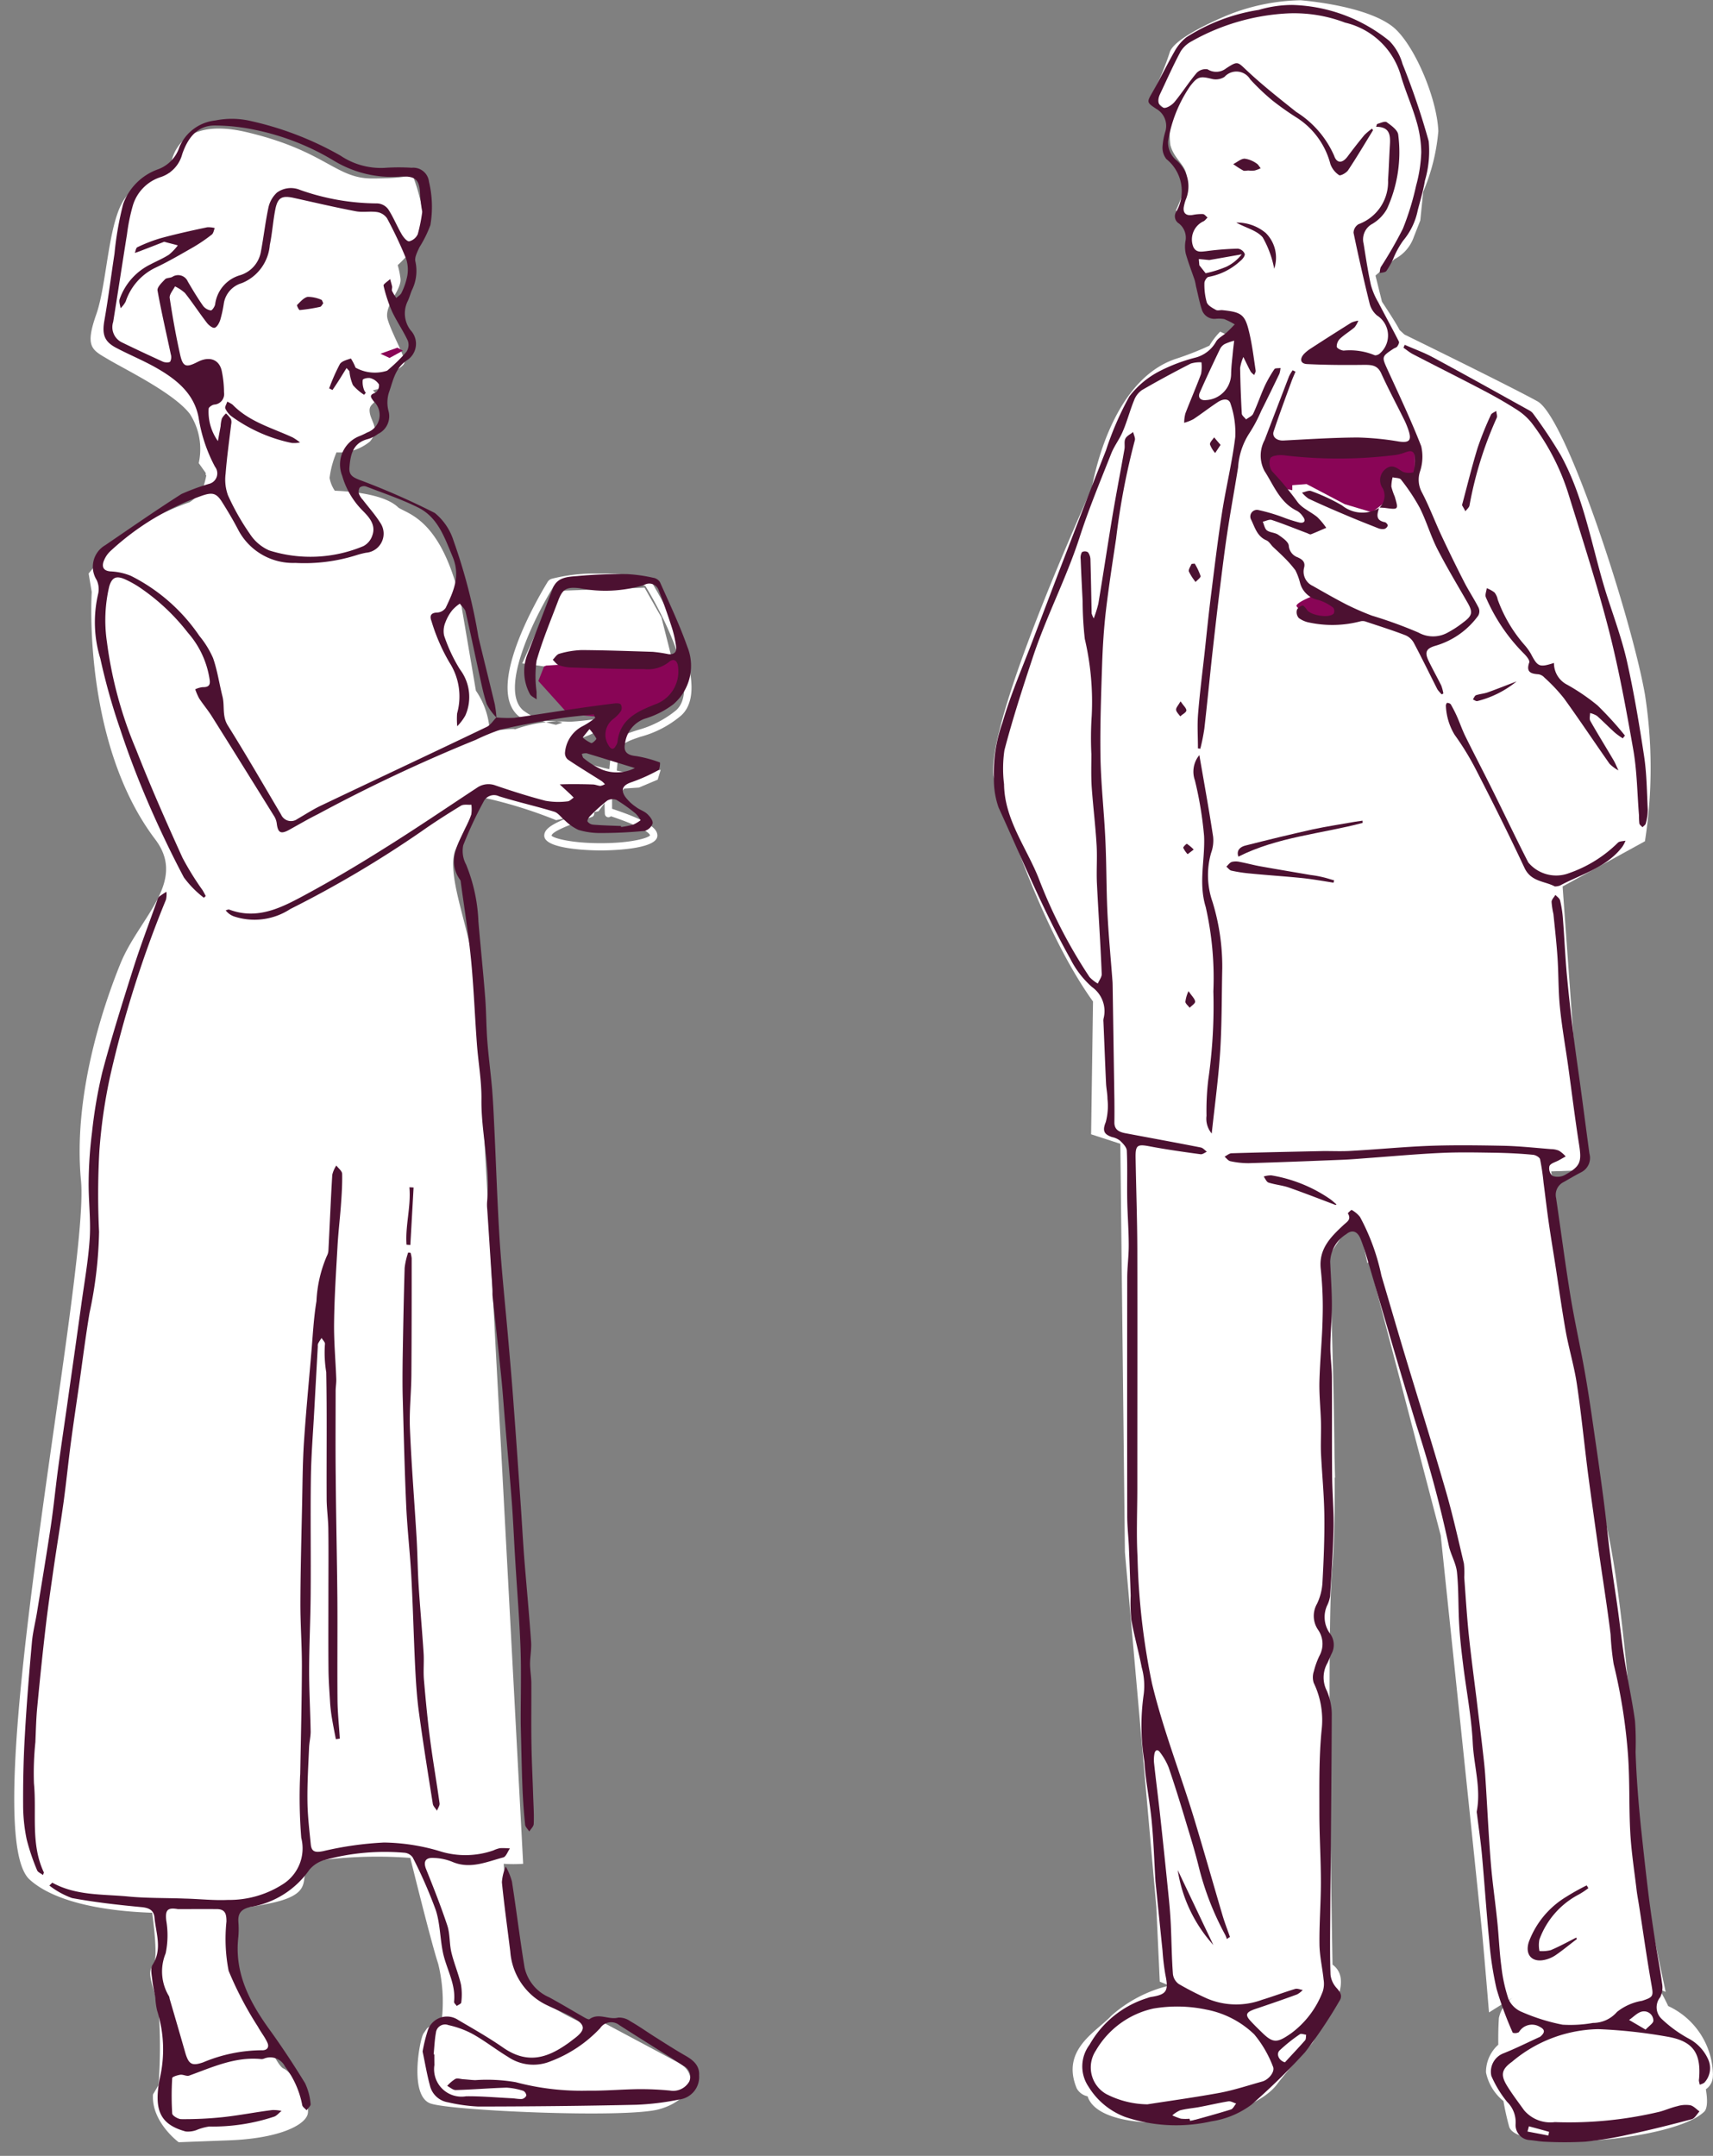 <svg xmlns="http://www.w3.org/2000/svg" xmlns:xlink="http://www.w3.org/1999/xlink" width="120" height="151" viewBox="0 0 120 151"><rect x="0" y="0" width="120" height="151" fill="#808080" stroke="none"/><defs><style>.a{fill:none;}.b{clip-path:url(#a);}.c{fill:#fff;}.d{fill:#890556;}.e{fill:#4c1131;}</style><clipPath id="a"><rect class="a" width="120" height="151" transform="translate(-1)"/></clipPath></defs><g transform="translate(1)"><g class="b" transform="translate(0 0)"><path class="c" d="M100.011,145.355a5.4,5.4,0,0,0-3.136-4.851c-.167-.365-.378-.761-.608-1.178l.431.188-1.665-7.844s-.82-17.289-2.406-24.474c-1.359-6.154-3.387-21.015-3.945-25.15l2.229-.082L89.479,62.09l5.768-3.168a33.355,33.355,0,0,0,0-10.282c-.913-5.241-5.478-19.4-7.535-20.534S78.4,23.431,78.4,23.431l-.351-.324a.249.249,0,0,0-.035-.076c-.227-.431-.784-1.285-1.189-1.9L76.371,19.3l1.339-1.153a2.751,2.751,0,0,0,1.35-1.561l.451-1.149.2-2a13.757,13.757,0,0,0,1.062-4.247c-.093-2.379-1.758-6.223-3.232-7.349S73.122.2,71.132.018a14.357,14.357,0,0,0-5.025,1.007S62.232,2.568,61.946,3.7a18.942,18.942,0,0,1-1.316,3.08L62.152,8.1A5.177,5.177,0,0,0,62,10.147c.259,1.041,1.21,1.477,1.128,2.337a9.368,9.368,0,0,1-.737,2.255l.91.694,0,2.226,1.279,4.2,1.737.141c.17.26,1.027.56-.277,1.48l-.55-.249a4.994,4.994,0,0,0-.75.978,20.749,20.749,0,0,1-2.355.925c-4.28,1.426-5.63,7.632-5.888,9.056-2.409,5.389-7.241,16.717-6.892,20.157,0,0,2.849,10.052,6.978,15.8l-.133,9.3,2.047.665.321,28.6,2.2,24.85.242,5.234.647.266a.031.031,0,0,1-.008.018,9.361,9.361,0,0,0-4.028,2.1c-1.022,1.112-3.572,2.361-2.424,5.1a1.132,1.132,0,0,0,.758.548c.92,2.939,10.976,2.156,13.264-.835.425-.566,1.122-1.373,1.841-2.273.141-.124.288-.259.431-.4a1.492,1.492,0,0,0,.454-.759c1.4-1.932,2.471-4,1.167-4.959-.1-5.306-.409-23.807-.01-27.948.124-1.341.171-3.62.159-6.194a.559.559,0,0,1,.029.071L73.5,102.04c-.057-6.49-.353-14.14-.353-14.14l1.9-2.861.759,3.427.118-.089,5.018,19.168s2.738,26.11,2.908,27.924.474,5.483.474,5.483l1.666-1.043a2.284,2.284,0,0,0-.972,1.426s-.061.747-.043,1.877a2.584,2.584,0,0,0-.863,1.939,3.485,3.485,0,0,0,1.224,2.008,17.8,17.8,0,0,0,.4,1.795c.545,1.874,11.559.99,13.661-1.048.224-.217.25-.794.118-1.571a1.129,1.129,0,0,0,.49-.979" transform="translate(18.985 0)"/><path class="d" d="M66.661,26.005l-2.511-.553-.82-2.178,1.639-.714h8.9v2.4l-1.525-.488-.436,1.966-1.257.978Z" transform="translate(24.246 8.637)"/><path class="c" d="M76.648,21.471a55.425,55.425,0,0,0-2.078,6.983,18.857,18.857,0,0,0,0,6.855Z" transform="translate(28.427 8.22)"/><path class="c" d="M78.694,26.788s.933-2.633,0-2.763-3.9,9.446-3.9,9.446" transform="translate(28.635 9.198)"/><path class="c" d="M78.694,26.849a9.642,9.642,0,0,0,.245-1.637,1.866,1.866,0,0,0-.08-.736c-.055-.083-.091-.148-.158-.148-.007,0-.046-.024-.03-.006s.035-.018.012.006c-.007.011-.022.018-.036.03l-.053.058a7.41,7.41,0,0,0-.725,1.4c-.216.5-.425,1.012-.615,1.531-.806,2.049-1.557,4.139-2.461,6.183a39.844,39.844,0,0,1,1.881-6.407c.213-.524.425-1.043.667-1.549a6.636,6.636,0,0,1,.907-1.491L78.335,24a1.336,1.336,0,0,0,.137-.089.464.464,0,0,1,.212-.041c.082-.011.108.024.17.035a.665.665,0,0,1,.253.183.938.938,0,0,1,.13.253,2,2,0,0,1,0,.907,7.294,7.294,0,0,1-.542,1.6" transform="translate(28.635 9.138)"/><path class="c" d="M74.417,33.642l-8.754-3.51-.741-1.379-.8-1.023" transform="translate(24.548 10.617)"/><path class="c" d="M56.415,38.783l-2.735-3.452-2.3.283Z" transform="translate(19.67 13.527)"/><path class="c" d="M55.807,38.293l-3.312-1.3-2.161.718Z" transform="translate(19.271 14.163)"/><path class="c" d="M70.063,20.653a3.947,3.947,0,0,1-2.733,1.008,4.155,4.155,0,0,1-2.735-.437" transform="translate(24.731 7.907)"/><path class="c" d="M66.718,21.832A3.7,3.7,0,0,1,64.5,21.34a.149.149,0,1,1,.187-.232,4.14,4.14,0,0,0,2.632.4,3.882,3.882,0,0,0,2.629-.955.149.149,0,0,1,.229.191,4.064,4.064,0,0,1-2.837,1.061C67.118,21.825,66.911,21.832,66.718,21.832Z" transform="translate(24.731 7.907)"/><path class="c" d="M78.619,33.026l-4.078-7.756L72.6,23.791l-.206.943.339,1.8-.534.548-2.95-.878-2.673-1.408-1,.077v.53l2.543,2.08-2.409-.072-2.143-.935-.932.058-.069.676,1.6,1.2.274,1.072,1.2.537.617,1.625s4.935,2.655,7.812,3.127l1.073.73,2.207-.936Z" transform="translate(23.953 9.109)"/><path class="d" d="M66.685,30.021c-1.152.43-1.734.743-1.734.931.109.148.595.907,2.767.907a9.135,9.135,0,0,0,1.693-.277" transform="translate(24.867 11.494)"/><path class="c" d="M62.613,16.982l4.251-1.261s2.9-3.745,2.9-3.627c0,.137.506,5.106.506,5.106l-1.9,1.3Z" transform="translate(23.972 4.629)"/><path class="e" d="M58.938,94.718q1.249,2.63,2.495,5.247a10.1,10.1,0,0,1-2.495-5.247" transform="translate(22.565 36.264)"/><path class="e" d="M76.2,9.027c-.574.931-1.135,1.885-1.745,2.8-.123.189-.532.412-.633.347a1.577,1.577,0,0,1-.61-.777,5.491,5.491,0,0,0-2.358-3.25,20,20,0,0,1-1.708-1.207,15.672,15.672,0,0,1-1.552-1.478,1.123,1.123,0,0,0-1.8-.171,1.142,1.142,0,0,1-.886.142c-.816-.207-1-.171-1.52.506a9.49,9.49,0,0,0-1.547,3.873,1.644,1.644,0,0,0,.535,1.279,2.4,2.4,0,0,1,.7,2.809,3.4,3.4,0,0,0-.13.477c-.083.454.159.665.628.582a3.01,3.01,0,0,1,.712-.058c.112.006.214.159.321.242-.1.093-.189.23-.3.27A1.407,1.407,0,0,0,63.61,17.2c.2.408.525.337.891.3a19.86,19.86,0,0,1,2.222-.177.6.6,0,0,1,.488.365c.033.141-.159.383-.321.506A4.429,4.429,0,0,1,64.673,19.3c-.115.018-.289.282-.286.436a4.519,4.519,0,0,0,.162,1.337c.075.23.393.4.637.535.123.077.324,0,.487.024,1.347.141,1.571.313,1.874,1.648.195.849.3,1.72.43,2.58.017.1-.065.2-.1.311a1.26,1.26,0,0,1-.245-.23c-.156-.282-.289-.577-.516-1.03a3.038,3.038,0,0,0-.227.772c.017,1.072.057,2.131.118,3.2.015.141.2.266.3.4.171-.136.422-.23.5-.407.292-.625.513-1.283.8-1.919a8.978,8.978,0,0,1,.686-1.2c.054-.076.278-.053.425-.076a1.683,1.683,0,0,1-.079.407c-.416.864-.834,1.73-1.267,2.585a10.354,10.354,0,0,1-.86,1.614,4.93,4.93,0,0,0-.765,2.349c-.253,1.583-.548,3.163-.783,4.752-.218,1.473-.393,2.951-.575,4.422-.165,1.361-.315,2.715-.469,4.075-.181,1.684-.346,3.373-.538,5.057A14.3,14.3,0,0,1,64.1,52.35a.994.994,0,0,0-.167-.024c0-.806-.054-1.607.008-2.39.115-1.426.295-2.85.454-4.265.156-1.442.3-2.885.485-4.321.235-1.878.462-3.763.756-5.635.278-1.742.7-3.463.913-5.212a6.265,6.265,0,0,0-.332-2.32c-.115-.418-.575-.324-.884-.118-.584.383-1.133.813-1.716,1.2a3.1,3.1,0,0,1-.647.253,2.587,2.587,0,0,1,.084-.654c.357-.931.756-1.838,1.1-2.773a2.738,2.738,0,0,0,.025-.808,2.194,2.194,0,0,0-.75.089c-1.16.595-2.3,1.207-3.423,1.86a1.521,1.521,0,0,0-.549.719c-.29.712-.485,1.473-.788,2.174-.227.546-.607,1.023-.819,1.572-.763,1.93-1.563,3.85-2.2,5.823-.933,2.892-2.355,5.588-3.3,8.474-.709,2.137-1.4,4.274-1.973,6.459a8.88,8.88,0,0,0-.026,2.373c.03,2.467,1.549,4.41,2.417,6.577a35.17,35.17,0,0,0,3.572,6.938,2.473,2.473,0,0,0,.579.454c.1-.236.289-.466.274-.678C57.109,66,56.962,63.9,56.858,61.8c-.044-.918.03-1.825-.024-2.726-.079-1.344-.246-2.68-.342-4.028-.05-.772-.024-1.549-.024-2.32a23.491,23.491,0,0,1,.024-2.686,19.351,19.351,0,0,0-.485-5.388,24.734,24.734,0,0,1-.151-2.644c-.05-.978-.1-1.968-.138-2.945a.769.769,0,0,1,.091-.483.4.4,0,0,1,.425.012.9.9,0,0,1,.17.531c.036,1.247.057,2.5.083,3.75a1.788,1.788,0,0,0,.147.347,8.873,8.873,0,0,0,.322-1.025c.344-2.066.655-4.14,1-6.206.261-1.549.559-3.08.83-4.623.043-.241-.037-.524.062-.73s.355-.313.546-.472c.041.195.166.419.119.578a49.814,49.814,0,0,0-1.311,6.884c-.259,1.713-.524,3.421-.725,5.14-.138,1.22-.214,2.45-.256,3.676-.071,2.167-.151,4.339-.115,6.5.036,1.925.254,3.833.342,5.764.083,1.7.065,3.41.145,5.112.079,1.614.235,3.215.355,4.829.007.076.007.165.01.248q.062,4.01.123,8.025c.006.531.008,1.061,0,1.59s.339.678.733.761c1.773.335,3.554.658,5.325,1.007.156.035.281.194.419.295-.151.071-.313.2-.448.176-1.169-.159-2.343-.324-3.5-.541-.931-.183-1.061-.112-1.043.819.036,2.107.112,4.227.12,6.347.012,5.6,0,11.194,0,16.788,0,1.59-.073,3.2.015,4.789a49.052,49.052,0,0,0,1.011,8.856c.783,3.268,2.016,6.372,2.981,9.569.668,2.208,1.3,4.439,1.953,6.654.151.517.35,1.025.53,1.542a1.72,1.72,0,0,0-.217.148,2.4,2.4,0,0,0-.109-.283,20.11,20.11,0,0,1-1.838-4.692c-.25-1.026-.556-2.033-.864-3.04-.4-1.343-.813-2.679-1.264-4a4.4,4.4,0,0,0-.6-1.055c-.171-.248-.348-.183-.4.1a2.337,2.337,0,0,0-.024.658c.136,1.238.295,2.468.43,3.7.209,1.89.4,3.768.592,5.653.068.654.12,1.314.151,1.961.053,1.148.061,2.3.147,3.445a1,1,0,0,0,.409.7,21.278,21.278,0,0,0,1.961,1.007,5.207,5.207,0,0,0,3.872.1c.777-.235,1.536-.524,2.312-.759.16-.054.361.047.543.071a1.547,1.547,0,0,1-.407.313c-.971.358-1.955.694-2.932,1.023-.678.236-.727.419-.239.92.216.23.438.448.657.66.837.837,1.108.812,2.1.123a6.492,6.492,0,0,0,2.222-2.939,1.769,1.769,0,0,0,.057-.83c-.083-.824-.279-1.643-.289-2.473-.018-1.455.1-2.9.1-4.341,0-1.625-.106-3.251-.106-4.87,0-1.932-.033-3.873.156-5.787a6,6,0,0,0-.553-3.311,1.3,1.3,0,0,1,.011-.812,5.593,5.593,0,0,1,.394-1.09,1.729,1.729,0,0,0-.12-1.843,1.714,1.714,0,0,1-.055-1.791,3.928,3.928,0,0,0,.384-1.518c.086-1.561.151-3.127.13-4.688-.018-1.448-.165-2.9-.235-4.345-.028-.712.018-1.426,0-2.138-.024-.96-.133-1.921-.109-2.886.039-1.5.195-2.979.224-4.475a24.926,24.926,0,0,0-.13-3.385c-.159-1.408.683-2.244,1.57-3.074.261-.248.6-.4.326-.842-.006-.012.242-.253.268-.236a1.973,1.973,0,0,1,.584.49,15.084,15.084,0,0,1,1.5,4.11c.542,1.825,1.072,3.658,1.621,5.483.953,3.161,1.939,6.306,2.858,9.486.5,1.706.889,3.456,1.3,5.194a5.875,5.875,0,0,1,.024.965c.094,1.285.174,2.568.3,3.851.159,1.554.368,3.116.563,4.675.126,1.1.274,2.214.4,3.327.077.678.16,1.348.206,2.013.137,2.02.225,4.046.386,6.067.112,1.424.326,2.838.467,4.256.105,1.025.141,2.049.277,3.056a10.912,10.912,0,0,0,.506,2.315,1.756,1.756,0,0,0,.936.889,13.652,13.652,0,0,0,2.842.889,9.08,9.08,0,0,0,2.141-.124,2.22,2.22,0,0,0,1.679-.772,3.8,3.8,0,0,1,1.755-.777c.792-.259.8-.324.661-1.113-.329-1.861-.59-3.738-.882-5.612-.051-.318-.112-.642-.154-.96-.159-1.354-.373-2.709-.451-4.068-.1-1.82-.029-3.633-.159-5.453a38.988,38.988,0,0,0-1.007-6.385,19.046,19.046,0,0,1-.214-2.066c-.109-.907-.239-1.82-.371-2.726-.16-1.1-.331-2.208-.487-3.311-.25-1.771-.5-3.544-.736-5.33-.261-2.055-.462-4.121-.769-6.177-.183-1.225-.543-2.414-.769-3.633-.264-1.478-.472-2.968-.7-4.458-.167-1.083-.35-2.16-.506-3.25-.131-.907-.235-1.825-.355-2.733A15.918,15.918,0,0,0,87.9,81.1c-.033-.141-.326-.307-.509-.313-.857-.083-1.716-.123-2.576-.141-1.24-.018-2.477-.048-3.717.006-1.672.071-3.347.224-5.016.347-.654.047-1.308.106-1.965.136-2.211.089-4.425.177-6.642.242a5.935,5.935,0,0,1-1.275-.141c-.147-.03-.266-.206-.4-.313.173-.1.337-.242.5-.242,2.13-.065,4.252-.105,6.381-.153.683-.006,1.364.03,2.041-.017,1.8-.1,3.593-.277,5.39-.348,1.738-.064,3.483-.04,5.224-.006,1.119.025,2.24.148,3.356.236a1.423,1.423,0,0,1,.537.112,2.126,2.126,0,0,1,.467.4c-.163.089-.326.183-.485.271-.234.13-.573.206-.654.407a.723.723,0,0,0,.209.683,1.07,1.07,0,0,0,.839-.047c1.155-.636,1.225-.925,1.015-2.232-.279-1.789-.5-3.593-.747-5.382-.195-1.39-.445-2.774-.584-4.175-.115-1.149-.089-2.315-.167-3.463-.068-1.019-.184-2.044-.286-3.045a5.679,5.679,0,0,1-.13-.848c.007-.171.174-.324.268-.488.115.123.295.241.329.389A7.817,7.817,0,0,1,89.5,64.24c.1,1.267.156,2.532.263,3.792.129,1.408.285,2.809.455,4.2.159,1.314.357,2.627.534,3.934.206,1.513.4,3.027.607,4.54a1.122,1.122,0,0,1-.566,1.3c-.416.213-.819.454-1.235.69a.992.992,0,0,0-.535,1.117c.336,2.279.631,4.559,1,6.826.295,1.807.7,3.587,1.015,5.382.268,1.507.481,3.015.7,4.529.209,1.424.411,2.856.6,4.292s.333,2.908.521,4.368c.145,1.151.333,2.291.492,3.452.171,1.225.3,2.461.5,3.687.212,1.361.512,2.715.7,4.086a20.471,20.471,0,0,1,.041,2.179c.026.817.071,1.641.13,2.461.065.913.147,1.831.238,2.749.166,1.531.331,3.081.519,4.623.133,1.1.3,2.214.469,3.32.159,1.026.364,2.038.5,3.063a1.537,1.537,0,0,1-.134.965,1.12,1.12,0,0,0,.1,1.514,8.938,8.938,0,0,0,1.861,1.361,3.063,3.063,0,0,1,1.4,1.471,1.488,1.488,0,0,1-.274,1.643,1.234,1.234,0,0,1-.313.136c-.022-.1-.05-.194-.061-.282a.759.759,0,0,1,.011-.13c.151-1.778-.4-2.626-2.177-2.944a35.671,35.671,0,0,0-4.875-.535,9.627,9.627,0,0,0-6.057,2.29c-.78.56-.8.971-.271,1.791.35.553.748,1.077,1.124,1.6a2.41,2.41,0,0,0,2.153.83,27.4,27.4,0,0,0,7.355-.73c.409-.112.806-.289,1.218-.383a2.044,2.044,0,0,1,.895-.071c.242.041.448.283.665.436-.181.195-.337.5-.561.549-1.463.393-2.941.759-4.425,1.077a25.237,25.237,0,0,1-3.022.494,26.917,26.917,0,0,1-2.755.006c-.366-.006-.734-.082-1.1-.116a1.055,1.055,0,0,1-1.016-1.149,1.991,1.991,0,0,0-.6-1.532,7.831,7.831,0,0,1-1.1-1.813,1.375,1.375,0,0,1,.831-1.578c.88-.347,1.724-.777,2.585-1.166.018-.012.028-.03.044-.036.268-.246.336-.454-.065-.66a1.064,1.064,0,0,0-1.466.372.552.552,0,0,1-.43.041,24.528,24.528,0,0,1-1.134-3.069,23.532,23.532,0,0,1-.514-3.376c-.2-2.012-.329-4.021-.513-6.035-.088-.953-.232-1.908-.347-2.861a.481.481,0,0,1-.011-.183c.308-1.626-.213-3.2-.286-4.812-.091-1.818-.451-3.626-.673-5.453-.116-.924-.221-1.849-.274-2.785-.075-1.231-.033-2.455-.156-3.68-.068-.647-.456-1.261-.584-1.914a83.682,83.682,0,0,0-2.222-8.274c-1.2-3.911-2.323-7.845-3.483-11.771-.138-.466-.282-.938-.466-1.391-.212-.523-.577-.676-1-.329a2.364,2.364,0,0,0-1.127,1.932c.041,1,.118,2.008.118,3.009,0,.983-.1,1.972-.106,2.95-.006.712.106,1.437.109,2.145.015,2.284-.008,4.551.015,6.83.008,1.231.123,2.467.1,3.7-.032,1.6-.147,3.2-.243,4.811a2.326,2.326,0,0,1-.207.631,1.951,1.951,0,0,0,.177,1.93,1.332,1.332,0,0,1,.137,1.444c-.119.241-.2.488-.328.723a2.034,2.034,0,0,0-.011,1.868,4.32,4.32,0,0,1,.35,1.589c-.018,4.735-.071,9.463-.106,14.2-.011,1.372-.029,2.738.018,4.106a1.647,1.647,0,0,0,.436.94c.274.307.415.56.183.907a32.113,32.113,0,0,1-2.412,3.593,45.85,45.85,0,0,1-3.752,3.669,6.214,6.214,0,0,1-2.793,1.16,11.2,11.2,0,0,1-6.053-.307,5.125,5.125,0,0,1-2.56-2.119,2.52,2.52,0,0,1,.072-2.939,7.025,7.025,0,0,1,4.048-3.269,1.382,1.382,0,0,1,.23-.071c1.122-.171,1.275-.418,1.033-1.56a16.425,16.425,0,0,1-.2-1.69c-.166-1.585-.321-3.163-.484-4.747,0-.035-.011-.083-.011-.123-.086-1.408-.13-2.814-.266-4.222s-.427-2.78-.514-4.176a15.461,15.461,0,0,1-.041-4.7,4.777,4.777,0,0,0-.141-1.867c-.214-1.112-.528-2.208-.727-3.333a11.666,11.666,0,0,1-.047-1.691q-.054-1.686-.124-3.385c-.032-.73-.118-1.471-.118-2.208q-.012-8.32,0-16.652c0-.784.112-1.56.105-2.332,0-1.054-.087-2.1-.105-3.139-.021-1.149.024-2.3-.029-3.45-.01-.253-.277-.513-.477-.707a1.312,1.312,0,0,0-.553-.248c-.56-.189-.7-.437-.443-1.054a4.406,4.406,0,0,0,.118-1.626c0-.365-.084-.73-.1-1.1-.068-1.437-.12-2.868-.183-4.3a.727.727,0,0,1,.015-.248,2.065,2.065,0,0,0-.816-2.184,6.594,6.594,0,0,1-1.52-1.979c-1.914-3.416-3.4-7.043-5.024-10.594a5.864,5.864,0,0,1-.328-1.984,10.539,10.539,0,0,1,.6-3.958c.595-2.055,1.473-4.032,2.229-6.047q.834-2.19,1.669-4.381c1.113-2.886,2.219-5.771,3.353-8.644a21.676,21.676,0,0,1,1.643-3.786,6.27,6.27,0,0,1,2.188-1.8,12.012,12.012,0,0,1,2.391-.9,2.33,2.33,0,0,0,1.478-1.108c.147-.275.5-.434.754-.665.2-.181.382-.376.568-.566a5.436,5.436,0,0,0-.74-.371,2.16,2.16,0,0,0-.614-.017.924.924,0,0,1-.951-.642c-.174-.537-.277-1.1-.413-1.65a4.1,4.1,0,0,0-.089-.418c-.212-.624-.452-1.236-.629-1.867a2.447,2.447,0,0,1-.024-.83,1.268,1.268,0,0,0-.445-1.267.592.592,0,0,1-.178-.855,2.884,2.884,0,0,0-.708-3.662,1.284,1.284,0,0,1-.27-.855,4.679,4.679,0,0,1,.2-1.077,1.371,1.371,0,0,0-.633-1.583c-.7-.465-.673-.465-.252-1.2.538-.936,1-1.907,1.542-2.85a3.263,3.263,0,0,1,.808-.96A13.113,13.113,0,0,1,68.191.6,8.314,8.314,0,0,1,70.532.253a11.267,11.267,0,0,1,6.813,2.521,3.76,3.76,0,0,1,.921,1.612A51.051,51.051,0,0,1,80.1,9.8a7.368,7.368,0,0,1-.267,2.762c-.112.694-.321,1.379-.5,2.067a4.774,4.774,0,0,1-1.018,2.125,6.047,6.047,0,0,0-.7,1.278,5.787,5.787,0,0,1-.472.842c-.079.118-.306.118-.469.159a1.158,1.158,0,0,1,.062-.407,29.141,29.141,0,0,0,1.554-2.7,18.989,18.989,0,0,0,.928-3.022,9.975,9.975,0,0,0,.36-2.349,8.033,8.033,0,0,0-.35-2.2c-.318-1.094-.792-2.137-1.1-3.219a5.317,5.317,0,0,0-3.886-3.645A10.018,10.018,0,0,0,70.149.848,15.259,15.259,0,0,0,63.489,2.8a2.037,2.037,0,0,0-.762.7c-.525.976-.975,2-1.455,3.009-.18.383-.162.8.235.942.194.071.6-.177.784-.4.546-.66,1.009-1.4,1.563-2.049a.873.873,0,0,1,.756-.241,1.129,1.129,0,0,0,1.311-.076c.835-.537.774-.454,1.5.217,1.077,1.007,2.243,1.921,3.4,2.845a6.874,6.874,0,0,1,2.652,3.062c.185.56.592.541.947.054.38-.508.773-1.014,1.175-1.5a4.231,4.231,0,0,1,.535-.448,1.1,1.1,0,0,0,.071.112m-15.8,138.267c1.705-.266,3.416-.5,5.106-.813,1-.195,1.955-.513,2.93-.784.455-.123.925-.7.748-1.059a7.932,7.932,0,0,0-1.308-2.244,6.614,6.614,0,0,0-3.37-1.737,9.878,9.878,0,0,0-3.692-.071,6.2,6.2,0,0,0-4.037,2.95,2.142,2.142,0,0,0,.723,3.033,6.454,6.454,0,0,0,2.9.726M64.482,27.93A1.851,1.851,0,0,0,66.258,26.1c.008-.566.09-1.124.137-1.684.025-.212.051-.436.077-.647a4.009,4.009,0,0,0-.653.23.8.8,0,0,0-.34.353c-.485,1.007-.965,2.026-1.416,3.051-.144.324.021.56.419.53M63.345,148.306a1.261,1.261,0,0,1,.04.17c.954-.266,1.911-.524,2.854-.819.155-.047.25-.277.373-.418-.183-.053-.373-.177-.542-.154-.718.118-1.424.289-2.141.418-.42.071-.848.106-1.26.218a2.13,2.13,0,0,0-.53.347,4.516,4.516,0,0,0,.595.231,2.993,2.993,0,0,0,.61.006m6.683-3.951c.474-.52.953-1.019,1.413-1.543.073-.089.054-.26.073-.39-.147-.017-.347-.1-.438-.035a11.284,11.284,0,0,0-1.424,1.137c-.25.253-.051.707.376.831m25.265-2.291c.248-.266.549-.454.545-.624a.653.653,0,0,0-.788-.643c-.33.065-.611.39-.914.589.351.206.709.412,1.157.678m-8.173,6.772c-.033.123-.065.248-.1.365.487.094.972.183,1.46.282.018-.087.036-.176.054-.259-.472-.136-.949-.265-1.419-.389" transform="translate(18.985 0.094)"/><path class="e" d="M76.025,46.273a2.531,2.531,0,0,1-.3-.342c-.55-1.084-1.077-2.174-1.643-3.239a1.222,1.222,0,0,0-.584-.553c-.913-.354-1.843-.643-2.767-.954a.681.681,0,0,0-.422-.024,7.748,7.748,0,0,1-3.521.089,1.808,1.808,0,0,1-.777-.325.62.62,0,0,1-.138-.548c.029-.136.236-.277.394-.329.068-.018.232.177.31.3.261.4,1.575.611,1.878.264a.423.423,0,0,0-.024-.4,3.105,3.105,0,0,0-1.045-.548,1.64,1.64,0,0,1-1.293-1.224,4.331,4.331,0,0,0-.319-.855,8.139,8.139,0,0,0-.821-.931c-.242-.242-.5-.477-.75-.712-.155-.153-.277-.383-.465-.459-.647-.278-.806-.907-1.059-1.431a.465.465,0,0,1,.509-.689,12.407,12.407,0,0,1,1.781.53,9.347,9.347,0,0,0,1.1.347c.362.059.443-.153.218-.436a1.208,1.208,0,0,0-.391-.378c-1.207-.577-1.635-1.789-2.289-2.8a2.306,2.306,0,0,1,.012-2.174c.568-1.489,1.137-2.973,1.711-4.462a2.75,2.75,0,0,1,.25-.419l.2.1c-.1.235-.21.477-.3.73-.42,1.148-.848,2.3-1.231,3.45-.129.394.227.66.678.642,1.741-.089,3.483-.206,5.224-.212a19.672,19.672,0,0,1,2.869.282c.693.1.9-.053.7-.712a5.961,5.961,0,0,0-.368-.895c-.527-1.061-1.083-2.1-1.571-3.175-.263-.571-.669-.588-1.2-.588-1.326.017-2.654.011-3.981-.054-.472-.017-.55-.353-.224-.712a2.753,2.753,0,0,1,.378-.318c.974-.636,1.948-1.254,2.933-1.872a1.915,1.915,0,0,1,.491-.141,1.687,1.687,0,0,1-.259.465c-.328.283-.7.5-1.011.79a.763.763,0,0,0-.241.564c.011.124.306.266.485.278a4.561,4.561,0,0,1,2.157.318c.08.047.286-.03.366-.106a1.664,1.664,0,0,0-.187-2.673,1.613,1.613,0,0,1-.509-.8q-.614-2.481-1.134-4.992a.722.722,0,0,1,.351-.6,3.149,3.149,0,0,0,2.066-3.1c.059-.817.08-1.637.13-2.455.039-.661.01-1.267-.965-1.267.021-.071.044-.136.065-.194.225-.059.538-.218.673-.13.324.235.777.553.81.882a9.5,9.5,0,0,1-.792,5.2,2.82,2.82,0,0,1-1.012,1.037,1.235,1.235,0,0,0-.62,1.4c.156.972.3,1.932.51,2.886a4.943,4.943,0,0,0,.519,1.218c.473.92.978,1.825,1.442,2.745.04.082-.047.246-.118.347-.053.071-.174.1-.26.153-.845.56-.827.56-.409,1.484.81,1.771,1.647,3.539,2.351,5.346a3.273,3.273,0,0,1-.086,1.773,1.848,1.848,0,0,0,.126,1.442c.539,1.025.939,2.121,1.434,3.163.5,1.066,1.019,2.125,1.554,3.168.307.595.683,1.16.987,1.755a.626.626,0,0,1-.018.56,5.637,5.637,0,0,1-2.948,2.1c-.668.188-.845.419-.532,1.072.279.582.6,1.148.886,1.726a3.049,3.049,0,0,1,.148.559.867.867,0,0,1-.119.065M71.642,33.189l.011.011a1.147,1.147,0,0,0,.245-1.348.986.986,0,0,1,.2-1.372c.474-.371.8-.041,1.195.2a1.236,1.236,0,0,0,.743.041,2.882,2.882,0,0,0,.083-1.207c-.122-.454-.525-.224-.826-.13a3.238,3.238,0,0,1-.473.118,32.346,32.346,0,0,1-7.918.018c-.3-.024-.777.029-.888.212a1.006,1.006,0,0,0,.137.931,21.064,21.064,0,0,1,1.759,2.12c.326.454.944.7,1.4,1.077a5,5,0,0,1,.624.748c-.357.148-.712.313-1.077.454-.062.018-.162-.035-.235-.071-.834-.311-1.661-.654-2.513-.936-.173-.053-.415.082-.624.123.094.206.133.483.289.607.217.159.561.153.783.3.295.206.707.477.751.759a.931.931,0,0,0,.6.82c.325.141.578.317.474.729a1.1,1.1,0,0,0,.607,1.283c.78.443,1.56.891,2.355,1.3a19.269,19.269,0,0,0,1.791.783,30.738,30.738,0,0,1,3.257,1.184,2.1,2.1,0,0,0,2.072-.011,7.189,7.189,0,0,0,1.066-.7c.662-.49.687-.725.268-1.442-.712-1.238-1.448-2.461-2.094-3.723-.469-.931-.754-1.932-1.22-2.861a14.041,14.041,0,0,0-1.315-1.979c-.091-.124-.386-.106-.586-.159a2.732,2.732,0,0,0-.089.654,4.525,4.525,0,0,0,.236.694c.274.925.27.925-.66.8-.145-.019-.285-.019-.427-.03" transform="translate(23.974 2.362)"/><path class="e" d="M70.458,17.463c.66.295,1.347.535,1.973.877,2.267,1.22,4.511,2.474,6.762,3.723a.769.769,0,0,1,.277.241,33.728,33.728,0,0,1,1.924,2.892c1.694,3.08,2.19,6.566,3.241,9.858.492,1.525,1.048,3.038,1.4,4.6.492,2.2.863,4.422,1.2,6.649.183,1.231.191,2.485.253,3.734a3.678,3.678,0,0,1-.141.96c-.024.1-.153.17-.227.259-.076-.089-.2-.159-.221-.264a4.833,4.833,0,0,1-.024-.555c-.126-1.525-.136-3.074-.394-4.569-.5-2.85-1.019-5.7-1.74-8.5-.824-3.186-1.843-6.331-2.818-9.481a16.128,16.128,0,0,0-2.579-4.964,4.169,4.169,0,0,0-1-.895c-.73-.47-1.492-.907-2.267-1.314-1.684-.888-3.381-1.73-5.068-2.608-.227-.123-.427-.295-.636-.436.028-.058.055-.129.088-.206" transform="translate(26.942 6.686)"/><path class="e" d="M60.145,38.24c.344,2,.683,3.851.965,5.713a2.531,2.531,0,0,1-.141,1.148,5.675,5.675,0,0,0,.1,3.427,15.429,15.429,0,0,1,.683,4.641c-.043,1.948-.024,3.9-.147,5.847-.122,1.892-.383,3.781-.592,5.736a1.611,1.611,0,0,1-.365-1.243,18.34,18.34,0,0,1,.123-2.52,36.174,36.174,0,0,0,.357-6.19,22.483,22.483,0,0,0-.534-5.906c-.523-1.7-.039-3.322-.116-4.976a25.709,25.709,0,0,0-.643-3.9,1.82,1.82,0,0,1,.313-1.773" transform="translate(22.871 14.641)"/><path class="e" d="M79.328,35.021a1.688,1.688,0,0,0,.925,1.531A14.481,14.481,0,0,1,82.376,38,24.326,24.326,0,0,1,84.3,40.114c-.047.059-.1.124-.149.195a4.8,4.8,0,0,1-.557-.4c-.427-.382-.824-.794-1.257-1.177a1.679,1.679,0,0,0-.48-.195c0,.188-.062.412.018.553.532.938,1.1,1.85,1.648,2.786.123.217.212.454.321.676a2.671,2.671,0,0,1-.621-.459c-1.072-1.525-2.1-3.074-3.189-4.58a11.74,11.74,0,0,0-1.377-1.462.713.713,0,0,0-.416-.23c-.545-.036-.881-.159-.644-.831.047-.141-.183-.423-.344-.588a12.641,12.641,0,0,1-2.7-3.981c-.064-.177.041-.418.068-.631a2.366,2.366,0,0,1,.539.3,1.137,1.137,0,0,1,.227.5,9.982,9.982,0,0,0,1.932,3.24,3.949,3.949,0,0,1,.389.553c.48.918.59.972,1.63.642" transform="translate(28.532 11.406)"/><path class="e" d="M80.157,48.461c-.7-.383-1.654-.313-2.12-1.283-1.088-2.327-2.237-4.623-3.409-6.9a19.159,19.159,0,0,0-1.5-2.449,4.263,4.263,0,0,1-.607-2.019c-.008-.071.054-.207.077-.207a.364.364,0,0,1,.259.089,8.9,8.9,0,0,1,.438.855c.207.465.371.949.593,1.4.618,1.253,1.268,2.489,1.892,3.75.842,1.69,1.65,3.4,2.511,5.076a2.541,2.541,0,0,0,2.875.747A9.094,9.094,0,0,0,84.566,45.4c.1-.112.355-.106.538-.148a2.066,2.066,0,0,1-.221.425c-1.109,1.46-2.856,1.907-4.363,2.715a.988.988,0,0,1-.362.065" transform="translate(27.767 13.629)"/><path class="e" d="M80.115,99.249c-.492.372-.964.766-1.466,1.113a2.211,2.211,0,0,1-.824.354c-.891.183-1.358-.4-1.079-1.261A6.216,6.216,0,0,1,79.356,96.3a15.951,15.951,0,0,1,1.442-.806,1.8,1.8,0,0,1,.118.194,5.306,5.306,0,0,1-.678.447,5.787,5.787,0,0,0-2.752,3.157,2.054,2.054,0,0,0,.006.8,2.486,2.486,0,0,0,.792-.065c.608-.253,1.188-.577,1.784-.877a.7.7,0,0,0,.047.105" transform="translate(29.352 36.561)"/><path class="e" d="M68.909,45.12c-.7-.111-1.4-.235-2.092-.313-1.238-.129-2.486-.206-3.728-.329a10.246,10.246,0,0,1-1.325-.2c-.136-.024-.242-.183-.362-.282.123-.118.232-.278.379-.331a1.158,1.158,0,0,1,.534-.006c.513.094,1.009.235,1.521.324,1.157.206,2.32.4,3.483.6a7.176,7.176,0,0,1,.845.152c.263.059.521.148.784.218Z" transform="translate(23.508 16.705)"/><path class="e" d="M73.337,27.421c.357-1.325.686-2.691,1.1-4.034a22.738,22.738,0,0,1,.931-2.308c.053-.112.245-.177.371-.266.012.171.089.366.03.49a26.232,26.232,0,0,0-1.908,6.148c-.039.141-.183.252-.283.389-.064-.119-.131-.242-.235-.419" transform="translate(28.078 7.969)"/><path class="e" d="M70.723,41.725c-2.9.765-5.953.976-8.7,2.361-.166-.447.147-.689.474-.772,1.568-.4,3.149-.783,4.731-1.137.983-.212,1.979-.358,2.968-.535.171-.024.35-.053.524-.076Z" transform="translate(23.73 15.914)"/><path class="e" d="M68.324,61.606c-1.079-.407-2.146-.824-3.233-1.207-.469-.17-.98-.206-1.458-.36-.141-.04-.227-.277-.342-.423a1.7,1.7,0,0,1,.534-.083,10.181,10.181,0,0,1,4.1,1.648c.165.112.313.26.469.383a.186.186,0,0,1-.071.041" transform="translate(24.232 22.79)"/><path class="e" d="M64.561,14.509a7.066,7.066,0,0,0-.806-2.2c-.418-.5-1.225-.678-1.849-1.037a3.13,3.13,0,0,1,2.063.73,2.436,2.436,0,0,1,.592,2.5" transform="translate(23.701 4.317)"/><path class="e" d="M62.815,8.866c-.127,0-.27.047-.365,0a7.181,7.181,0,0,1-.7-.448c.268-.129.524-.371.792-.382a1.832,1.832,0,0,1,.832.329c.124.065.2.224.3.342a2.318,2.318,0,0,1-.423.159,2.032,2.032,0,0,1-.43,0" transform="translate(23.64 3.077)"/><path class="e" d="M76.95,34.514A7.06,7.06,0,0,1,74.2,35.891c-.1.018-.2-.071-.311-.116.073-.1.126-.26.218-.295.265-.089.556-.106.821-.2.678-.242,1.348-.513,2.019-.766" transform="translate(28.29 13.214)"/><path class="e" d="M59.916,28.548a4.433,4.433,0,0,1,.407.866c.026.106-.224.277-.347.418a3.634,3.634,0,0,1-.469-.73c-.047-.141.112-.358.183-.535.076-.007.154-.018.227-.018" transform="translate(22.779 10.93)"/><path class="e" d="M61.312,22.682c-.159.236-.264.4-.378.567a1.961,1.961,0,0,1-.362-.6c-.019-.153.184-.329.292-.5.133.166.271.325.448.53" transform="translate(23.19 8.481)"/><path class="e" d="M59.547,50.2c.235.353.441.53.462.73.015.13-.245.288-.383.436-.105-.148-.288-.277-.3-.418a2.369,2.369,0,0,1,.221-.748" transform="translate(22.713 19.22)"/><path class="e" d="M59.167,35.523c.2.3.42.483.409.642-.015.141-.277.266-.43.407-.105-.148-.279-.3-.292-.459-.015-.141.151-.307.313-.589" transform="translate(22.533 13.6)"/><path class="e" d="M59.949,43.141c-.191.148-.308.235-.425.324a1.739,1.739,0,0,1-.306-.447c-.018-.059.227-.295.256-.278a2.83,2.83,0,0,1,.474.4" transform="translate(22.672 16.363)"/><path class="e" d="M70.639,26.034c-.136.447-.292.889.4,1.025.086.017.214.17.2.241a.374.374,0,0,1-.23.23.835.835,0,0,1-.418-.04c-.772-.307-1.543-.607-2.308-.936-.868-.365-1.737-.743-2.591-1.144a2.2,2.2,0,0,1-.459-.423c.224-.047.483-.183.654-.106a13.507,13.507,0,0,1,2.146,1,2.272,2.272,0,0,0,2.621.17c-.007,0-.018-.011-.018-.011" transform="translate(24.976 9.517)"/><path class="c" d="M63.012,12.882l-2.269.4-.737-.071.036.436.441.559a8.08,8.08,0,0,0,1.452-.454,3,3,0,0,0,1.077-.871" transform="translate(22.974 4.932)"/><path class="c" d="M28.016,29.994l6.284-.23,1.184,2.085.791,3.132-1.834.282-7.178.018-1.531-.212Z" transform="translate(9.852 11.396)"/><path class="c" d="M46.58,142.013c-1.419-.772-5.8-3.1-5.8-3.1l-.772.39c-2.835-1.29-4.255-2.445-4.767-3.864a52.717,52.717,0,0,1-.954-7.39,10.081,10.081,0,0,0,1.362,0S32.539,69.336,32.3,66.1s-2.034-7.061-1.434-8.973a37.66,37.66,0,0,1,1.781-3.651,1.749,1.749,0,0,1,.467-.047,31.729,31.729,0,0,1,4.843,1.524l.87-.188c-1.269.5-1.7.848-1.7,1.272,0,1.007,3.559,1.036,3.962,1.036s3.961-.029,3.961-1.036c0-.425-.38-.954-3.16-1.878h-.012c0-.177,0-.419,0-.7l.295-.035.553-.685,1.036-.071,1.31-.553.21-.689a14.466,14.466,0,0,1-1.914.223,6.3,6.3,0,0,1-1.16-.17c.036-.454.083-.871.138-1.224.112-.625.485-.8,1.521-1.144A7.3,7.3,0,0,0,46.7,47.636c2.268-2-1.318-8.149-2.06-9.362a.488.488,0,0,0-.3-.23,11.959,11.959,0,0,0-3.016-.365h-.643a12.014,12.014,0,0,0-3.024.365.5.5,0,0,0-.3.23c-.738,1.213-4.327,7.367-2.06,9.362.566.5,2.564.253,3.1.49l-.447.147a5.7,5.7,0,0,1-2.309-1.018c-1.625-1.437.592-6.154,2.161-8.711a11.314,11.314,0,0,1,2.879-.347h.643a11.376,11.376,0,0,1,2.882.347c1.56,2.557,3.777,7.274,2.157,8.711A7.231,7.231,0,0,1,43.7,48.632c-.949.3-1.7.553-1.867,1.549-.062.347-.106.759-.147,1.2a17.522,17.522,0,0,1-2.521-.736c-.535-.254-.691-.99.473-1.42a5.806,5.806,0,0,0,1.528-.714c.393-.311.525-.765-.455-.611,1.015-.159-1.452.195-1.946.153a9.3,9.3,0,0,0-3.7.541c.007-.118-1.763.171-1.766.054a5.542,5.542,0,0,0-.962-2.768l-1-5.87c-1.319-6.1-3.71-6.466-4.427-6.949-.921-.913-3.176-1.131-4.457-1.184a2.312,2.312,0,0,1-.365-.895,6.635,6.635,0,0,1,.485-1.791,3.36,3.36,0,0,0,2.347-.765c.686-.824.133-1.314,0-1.926s.2-.624.409-.971-.206-.685-.206-.685l.618-.147.073-.824s1.446-.553,1.517-.965-.9-2.073-1.175-3.034.965-2,.9-2.832a6.01,6.01,0,0,0-.195-.965,7.489,7.489,0,0,0,1.643-2.138c.553-1.307-.618-4.209-.618-4.209s-.277.277-2.832.277-3.241-1.932-8.763-3.24-5.378,2.822-5.378,2.822a6.678,6.678,0,0,0-2.831,1.448C6.57,12.286,6.57,17.185,5.743,19.529s-.277,2.485.895,3.181S11.193,25.047,12.3,26.5a4.523,4.523,0,0,1,.622,3.445l.546.766a5.486,5.486,0,0,1-.2.819,2.524,2.524,0,0,1-1,1.16,16.163,16.163,0,0,0-4.026,2.055,16.851,16.851,0,0,0-3.033,2.933l.218,1.3S4.727,49.5,9.871,56.293c2.271,2.991-1.116,5.465-2.432,8.7S4.12,74.394,4.674,80.2c.621,6.519-7.532,45.372-3.6,48.952,1.676,1.525,5.029,2.208,8.586,2.326.185,1.379.389,3.374.058,3.7-.517.519.127,1.679.386,2.969a36.329,36.329,0,0,1,0,5.406l-.386.649c-.129,1.93,1.8,3.349,1.8,3.349L15,147.42c3.483-.124,5.291-1.026,5.544-1.8s-1.027-2.968-1.675-3.226-2.192-4.381-3.095-6.054c-.672-1.253-.48-3.873-.347-5.111.895-.118,1.745-.253,2.52-.418,4.1-.855.9-2.478,3.875-3.051a30.545,30.545,0,0,1,5.921-.123c.553,2.237,1.581,6.306,1.953,7.414a11.139,11.139,0,0,1,.259,3.862l-1.034.649-.259.382c-.259.4-1.027,4.393.516,4.9s13.661,1.037,15.982.4,2.839-2.45,1.419-3.228M41.354,53.755c0,.423.015.712.018.747a.252.252,0,0,0,.252.248h.007a.311.311,0,0,0,.167-.071c2.6.871,2.737,1.29,2.738,1.337-.108.177-1.281.548-3.45.548s-3.338-.371-3.445-.524c0-.241.942-.678,2.809-1.308A.223.223,0,0,0,40.6,54.6l.006-.006a.485.485,0,0,0,.021-.083V54.5c0-.011.006-.058.006-.111l.292-.059Z" transform="translate(0 2.493)"/><path class="c" d="M18.035,23.994A24.073,24.073,0,0,1,13.692,22.2a26.241,26.241,0,0,1-2.968-2.686L9.691,25.8a20.564,20.564,0,0,0,4.757,0,13.409,13.409,0,0,0,3.587-1.8" transform="translate(3.71 7.473)"/><path class="c" d="M18.227,23.767S13.543,22.477,12,21.452s-1.565,5.525-1.218,5.642c2.141.718,6.286-1.908,7.449-3.327" transform="translate(4.056 8.171)"/><path class="d" d="M27.094,33.89l9.434-.642-.2,2.09L35.18,36.852l-2.7,1.319-.1,1.247-.842.873L30.427,37.8l.274-.329-1.64-.142-.548-.183-1.964-2.178.4-1.018" transform="translate(10.165 12.729)"/><path class="e" d="M32.236,47.948a9.231,9.231,0,0,0,1.267.024c1.489-.206,2.976-.454,4.469-.665.85-.123,1.7-.242,2.549-.342.148-.018.366-.018.44.071a.508.508,0,0,1,.011.46,2.482,2.482,0,0,1-.538.559A1.373,1.373,0,0,0,40.1,49.9c.167.283.35.354.524.007a.767.767,0,0,0,.1-.218c.16-1.6,1.358-2.149,2.618-2.65a2.441,2.441,0,0,0,1.625-2.65c-.043-.448-.326-.607-.65-.313a2.365,2.365,0,0,1-1.731.483c-1.684.007-3.371-.053-5.059-.112a2.887,2.887,0,0,1-.9-.159c-.169-.058-.295-.248-.436-.383.147-.141.279-.371.454-.418a6.27,6.27,0,0,1,1.568-.259c1.664.011,3.331.071,4.994.124a9.92,9.92,0,0,1,1.092.163c.362.041.584-.134.539-.483a7.777,7.777,0,0,0-.313-1.413c-.285-.882-.595-1.766-.931-2.632a.7.7,0,0,0-1-.318,9.35,9.35,0,0,1-4.541.224c-.859-.089-1.157.024-1.466.837-.53,1.406-1.116,2.8-1.528,4.238a7.928,7.928,0,0,0,0,2.179c0,.183,0,.36.008.535-.17-.123-.408-.223-.488-.394a3.332,3.332,0,0,1-.18-2.715c.607-1.554,1.2-3.114,1.8-4.675.307-.788,1.061-.8,1.7-.853a32.966,32.966,0,0,1,3.507-.137,10.54,10.54,0,0,1,1.813.254.679.679,0,0,1,.485.311c.667,1.5,1.373,2.98,1.911,4.511a3.547,3.547,0,0,1-.982,4.046,6.279,6.279,0,0,1-2,1.007,2.1,2.1,0,0,0-1.375,1.726c-.136.6.165.83.769.889A8.813,8.813,0,0,1,43.7,51.1c.021.012-.006.49-.115.542a12.316,12.316,0,0,1-1.882.842c-.582.195-.783.5-.438,1.012a3.04,3.04,0,0,0,.748.714c.239.195.56.282.783.483.192.176.425.459.394.678a.833.833,0,0,1-.564.523c-1.014.1-2.038.148-3.06.148a5.274,5.274,0,0,1-1.575-.218,3.507,3.507,0,0,1-.944-.66c-.261-.2-.466-.53-.756-.617-1.278-.39-2.586-.678-3.861-1.079a.811.811,0,0,0-1.088.383A26.971,26.971,0,0,0,29.921,56.9a2,2,0,0,0,.2,1.348,11.789,11.789,0,0,1,.863,3.981c.148,1.777.339,3.568.477,5.359.076,1.007.071,2.013.147,3.02.086,1.113.236,2.226.333,3.34.071.878.112,1.76.153,2.643.13,2.681.212,5.36.383,8.045.156,2.337.409,4.681.61,7.025.129,1.478.259,2.962.365,4.451.178,2.349.337,4.7.5,7.043.084,1.218.149,2.449.243,3.68.156,1.95.344,3.9.48,5.861.036.5-.071,1.025-.073,1.531,0,.447.083.889.089,1.336.008,1.408-.015,2.816.008,4.229.018,1.272.086,2.538.124,3.81.024.618.062,1.231.035,1.843-.008.183-.2.347-.311.53-.1-.165-.274-.313-.292-.483-.086-.837-.148-1.684-.183-2.526-.055-1.33-.077-2.65-.112-3.974-.006-.283-.014-.578-.014-.867,0-1.654.046-3.32-.012-4.963-.071-1.99-.236-3.974-.355-5.953-.093-1.431-.149-2.868-.254-4.292-.138-1.814-.308-3.634-.459-5.443-.1-1.117-.171-2.243-.286-3.362-.188-1.861-.4-3.728-.6-5.594-.026-.195,0-.412-.017-.613-.122-1.838-.239-3.681-.361-5.518a2.9,2.9,0,0,1-.006-.548c.25-2.409-.429-4.758-.4-7.144.015-1.312-.227-2.608-.321-3.922-.147-1.966-.217-3.933-.412-5.9-.18-1.82-.478-3.634-.722-5.442-.007-.03,0-.054-.01-.065-.96-1.325-.214-2.485.342-3.667a6.906,6.906,0,0,0,.411-.956,2.552,2.552,0,0,0,.008-.682c-.248.017-.548-.047-.738.071-.943.577-1.877,1.171-2.777,1.807a76.559,76.559,0,0,1-9.175,5.429,4.568,4.568,0,0,1-3.927.519,1.261,1.261,0,0,1-.595-.43c.083-.018.183-.076.248-.053,1.969.741,3.651-.13,5.288-1.014,1.881-1.014,3.724-2.107,5.54-3.251,2.2-1.37,4.346-2.832,6.511-4.256a1.409,1.409,0,0,1,1.323-.17c1.153.393,2.316.765,3.49,1.07a5.14,5.14,0,0,0,1.538.041c.147,0,.295-.165.441-.264-.109-.106-.217-.224-.326-.318-.217-.207-.436-.4-.651-.607.3-.012.6-.018.9-.018.48,0,.96.006,1.444.024.167.011.337.089.5.1a.908.908,0,0,0,.319-.119,1.509,1.509,0,0,0-.22-.212c-.794-.506-1.6-.99-2.372-1.513a.585.585,0,0,1-.2-.524,2.289,2.289,0,0,1,1.2-1.8,5.234,5.234,0,0,0,.913-.595c-.036-.087-.069-.17-.1-.253-.88.112-1.766.171-2.637.325-1.3.212-2.607.447-3.887.747a15.194,15.194,0,0,0-1.745.719,112.31,112.31,0,0,0-11.056,5.205c-.678.336-1.329.719-1.989,1.084-.61.342-.815.23-.895-.436a1.254,1.254,0,0,0-.183-.508c-1.451-2.332-2.905-4.675-4.373-7.007-.271-.43-.606-.824-.884-1.249a4.351,4.351,0,0,1-.27-.629,1.553,1.553,0,0,1,.538-.153c.592.018.5-.36.44-.712a6.378,6.378,0,0,0-1.493-3.1,14.666,14.666,0,0,0-3.5-3.251,7.75,7.75,0,0,0-.913-.494c-.613-.266-.913-.13-1.1.517a10.331,10.331,0,0,0-.156,3.893A28.714,28.714,0,0,0,7.006,50.2c1,2.556,2.112,5.07,3.248,7.573a19.683,19.683,0,0,0,1.411,2.279c.079.136.147.264.217.4a1.208,1.208,0,0,1-.131.123,7.114,7.114,0,0,1-1.4-1.424c-.913-1.726-1.752-3.493-2.525-5.283C7.115,52.211,6.468,50.521,5.9,48.8a43.842,43.842,0,0,1-1.4-4.974,8.686,8.686,0,0,1-.151-4.548,1.5,1.5,0,0,0-.105-.953,1.746,1.746,0,0,1,.6-2.444c1.773-1.207,3.528-2.431,5.335-3.582a15.4,15.4,0,0,1,1.928-.711.756.756,0,0,0,.425-1.2,10.8,10.8,0,0,1-1.151-3.456c-.321-1.708-1.6-2.7-3.013-3.5-.9-.506-1.867-.9-2.78-1.384-.827-.441-.971-.947-.806-1.9.277-1.561.469-3.128.709-4.688a22.424,22.424,0,0,1,.61-3.481A4.025,4.025,0,0,1,8.541,9.554a2.464,2.464,0,0,0,1.5-1.567,3.089,3.089,0,0,1,2.518-1.854,5.819,5.819,0,0,1,2.3,0,22.581,22.581,0,0,1,6.459,2.461,5.068,5.068,0,0,0,3.082.86,14.489,14.489,0,0,1,1.914-.007,1.105,1.105,0,0,1,1.207.978,7.581,7.581,0,0,1,.1,3.033,8.231,8.231,0,0,1-.767,1.554c-.148.324-.362.725-.283,1.007a3.035,3.035,0,0,1-.253,2.015c-.1.241-.167.5-.277.736a1.934,1.934,0,0,0,.2,2.067A1.371,1.371,0,0,1,26,22.915c-.867.564-.992,1.46-1.286,2.279a2.335,2.335,0,0,0-.024,1.3,1.37,1.37,0,0,1-.73,1.59,2.294,2.294,0,0,1-.7.36c-1.077.264-1.242,1.1-1.312,2.013-.039.512.243.665.68.842a50.815,50.815,0,0,1,5.3,2.326,4.09,4.09,0,0,1,1.314,1.943,39.33,39.33,0,0,1,1.745,6.754c.373,1.561.766,3.121,1.139,4.677a8.316,8.316,0,0,1,.123.953A3.789,3.789,0,0,1,31.56,47c-.249-.772-.4-1.572-.578-2.369-.3-1.359-.582-2.733-.9-4.1-.05-.206-.264-.365-.4-.555a2.755,2.755,0,0,0-.519.448,3.03,3.03,0,0,0-.485.848,1.574,1.574,0,0,0-.1.931,11.127,11.127,0,0,0,1.113,2.38,3.2,3.2,0,0,1,.378,3.226,3.657,3.657,0,0,1-.568.754,5.167,5.167,0,0,1-.01-.9,4.39,4.39,0,0,0-.538-3.568,13.218,13.218,0,0,1-1.258-2.9c-.134-.348-.061-.584.407-.595a.771.771,0,0,0,.59-.331c.538-1.131,1.054-2.225.484-3.58s-1.03-2.767-2.437-3.457c-1.167-.577-2.409-.994-3.629-1.464a.487.487,0,0,0-.436.075.563.563,0,0,0-.055.448,1.331,1.331,0,0,0,.267.412c.407.53.867,1.043,1.222,1.608a1.343,1.343,0,0,1-1,2.1,6.005,6.005,0,0,0-.709.183,12.088,12.088,0,0,1-4.245.53,4.336,4.336,0,0,1-3.987-2.3c-.347-.672-.736-1.321-1.135-1.957s-.678-.7-1.394-.459a18.491,18.491,0,0,0-6.447,3.9,1.857,1.857,0,0,0-.481.766c-.1.36.03.6.481.642a4.257,4.257,0,0,1,1.448.313,12.655,12.655,0,0,1,4.8,4.209,6.58,6.58,0,0,1,.954,1.543c.307.873.436,1.807.667,2.715.159.66-.041,1.348.366,2.008,1.287,2.056,2.5,4.157,3.736,6.248a.757.757,0,0,0,1.141.307c.532-.307,1.044-.643,1.6-.913,3.88-1.849,7.78-3.674,11.66-5.536.267-.123.452-.436.676-.66M20.757,25.017a1.174,1.174,0,0,0-.23-.112,13.314,13.314,0,0,1,.747-1.7c.13-.218.5-.306.777-.4a3.47,3.47,0,0,1,.283.537c.018.024.026.076.047.106a2.791,2.791,0,0,0,2.206.212,11.588,11.588,0,0,0,1.357-1.325.869.869,0,0,0,.094-.777c-.326-.7-.774-1.343-1.1-2.037a9.928,9.928,0,0,1-.6-1.82c-.025-.106.3-.3.463-.46.043.177.1.348.138.524.018.09-.041.213-.007.3a3.307,3.307,0,0,0,.3.5c.123-.118.3-.213.368-.366a4.657,4.657,0,0,0,.405-1.2,2.455,2.455,0,0,0-.093-1.2,29.678,29.678,0,0,0-1.329-2.814,1.04,1.04,0,0,0-.7-.436c-.487-.071-1,.035-1.478-.054-1.47-.277-2.93-.624-4.4-.947-.806-.166-1.088,0-1.251.83s-.212,1.655-.383,2.473a3.15,3.15,0,0,1-1.958,2.674,1.775,1.775,0,0,0-1.257,1.384A8.72,8.72,0,0,1,12.9,20.1c-.068.212-.224.506-.391.553-.148.041-.425-.183-.556-.36-.523-.678-.993-1.4-1.524-2.073a2.92,2.92,0,0,0-.7-.465c-.134.266-.405.56-.371.812.2,1.325.434,2.644.727,3.952.195.882.42.942,1.235.524s1.5-.177,1.68.618a7.376,7.376,0,0,1,.162,1.513.738.738,0,0,1-.686.86c-.144.018-.389.188-.389.288a3.515,3.515,0,0,0,.65,2.268c.08-.472.137-.754.189-1.048a2.244,2.244,0,0,1,.089-.535,1.373,1.373,0,0,1,.289-.354,2.279,2.279,0,0,1,.343.389.665.665,0,0,1,.018.365c-.136,1.148-.3,2.3-.389,3.457a3.224,3.224,0,0,0,.165,1.525,16.765,16.765,0,0,0,1.532,2.7,3.106,3.106,0,0,0,1.357,1.16,9.591,9.591,0,0,0,6.592-.3,1.292,1.292,0,0,0,.628-.743c.289-.788-.277-1.343-.743-1.813a5.655,5.655,0,0,1-1.362-2.362,2.133,2.133,0,0,1,1.26-2.809c.165-.071.329-.148.488-.235a1.3,1.3,0,0,0,.463-2.174c-.187-.259-.383-.447.111-.606a.638.638,0,0,0,.25-.589,1.049,1.049,0,0,0-.6-.436c-.162-.047-.519.036-.537.123a1.51,1.51,0,0,0,.08.665.671.671,0,0,0,.138.236c-.044.053-.086.089-.123.141a3.536,3.536,0,0,1-.781-.678,3.183,3.183,0,0,1-.246-.976c-.068-.072-.136-.149-.2-.22-.165.26-.328.531-.492.79s-.324.5-.494.748m6.289-12.472a10.953,10.953,0,0,1-.145-1.1c-.029-1.142-.266-1.437-1.428-1.372a7.837,7.837,0,0,1-4.616-1.113,17.444,17.444,0,0,0-5.549-2.167,13.746,13.746,0,0,0-2.851-.3c-1.236.025-1.86.943-2.225,2a2.305,2.305,0,0,1-1.549,1.625,2.989,2.989,0,0,0-1.906,1.961A13.214,13.214,0,0,0,6.367,14.1c-.329,2.051-.639,4.1-.968,6.143a1.185,1.185,0,0,0,.579,1.419c.967.472,1.937.925,2.915,1.372.147.059.425.071.5-.011a.686.686,0,0,0,.041-.513c-.313-1.489-.662-2.968-.928-4.462-.044-.23.3-.555.519-.783.105-.119.347-.09.512-.173a.737.737,0,0,1,1.09.325c.339.577.686,1.155,1.074,1.708a.838.838,0,0,0,.542.313c.089,0,.277-.271.3-.437a2.436,2.436,0,0,1,1.734-2.025,2.09,2.09,0,0,0,1.46-1.6c.2-1.047.318-2.125.545-3.179a2.018,2.018,0,0,1,.584-1.008A1.655,1.655,0,0,1,18.495,11a16.355,16.355,0,0,0,5.392.943,1.014,1.014,0,0,1,.772.4c.365.553.615,1.189.947,1.755.122.218.375.519.531.5a.892.892,0,0,0,.6-.506,11.77,11.77,0,0,0,.31-1.543M40.972,55.551c0,.029.006.047.006.071a7.6,7.6,0,0,0,.834-.16,2.6,2.6,0,0,0,.534-.317,1.873,1.873,0,0,0-.357-.472,11.017,11.017,0,0,0-1.34-.954.75.75,0,0,0-.644.054,12.273,12.273,0,0,0-1.178,1.059c-.105.094-.23.3-.2.4a.547.547,0,0,0,.391.224c.655.053,1.3.071,1.954.094m.972-4.059c-1.234-.376-2.307-.711-3.384-1.036a.973.973,0,0,0-.335.047c.044.094.053.248.136.3a5.512,5.512,0,0,0,1.286.8,2.822,2.822,0,0,0,2.3-.113m-3.183-2.726c-.217.264-.344.423-.474.589a2.333,2.333,0,0,0,.593.389c.084.036.382-.26.365-.313a3.634,3.634,0,0,0-.484-.665" transform="translate(1.53 2.304)"/><path class="e" d="M21.847,99.2c-.091-.47-.188-.953-.268-1.43-.058-.342-.1-.689-.127-1.025-.047-.8-.108-1.578-.118-2.362-.017-1.8-.006-3.586-.006-5.388,0-1.484.015-2.98-.006-4.469-.006-.725-.115-1.437-.118-2.143-.015-2.962.029-5.919-.028-8.874a8.345,8.345,0,0,1-.091-1.968c.025-.123-.152-.282-.238-.43-.084.136-.174.26-.245.4a.442.442,0,0,0-.017.188q-.124,2.236-.248,4.482c-.083,1.561-.212,3.109-.236,4.663-.04,2.756.007,5.519-.017,8.268-.012,1.726-.1,3.445-.106,5.165-.006,1.471.08,2.932.106,4.4,0,.383-.1.779-.112,1.16-.054,1.243-.13,2.491-.112,3.739.011,1,.134,2,.232,2.993.05.553.333.588.86.488a23.422,23.422,0,0,1,4.274-.606,14.259,14.259,0,0,1,3.843.588A5.971,5.971,0,0,0,32.893,107a2.026,2.026,0,0,1,.458-.154,5.556,5.556,0,0,1,.694.019c-.156.212-.271.577-.467.629-1.167.307-2.32.848-3.576.307a3.755,3.755,0,0,0-1.3-.271c-.6-.036-.738.277-.52.812.52,1.29,1.036,2.6,1.478,3.929.191.588.138,1.254.279,1.86.181.766.5,1.5.676,2.273a4.23,4.23,0,0,1,.018,1.254c-.008.089-.2.159-.313.241-.064-.1-.2-.2-.191-.295.136-1.2-.5-2.237-.758-3.356-.225-1.018-.207-2.1-.523-3.067a32.777,32.777,0,0,0-1.608-3.674.791.791,0,0,0-.606-.342,15.928,15.928,0,0,0-5.536.5,2.137,2.137,0,0,0-1.108.7,6.267,6.267,0,0,1-4.124,2.6c-.622.141-.881.418-.846,1.03a6.539,6.539,0,0,1,0,1.054c-.295,2.509.766,4.541,2.172,6.49.885,1.224,1.715,2.485,2.5,3.768a4.222,4.222,0,0,1,.389,1.455c.026.123-.18.295-.282.441-.106-.123-.289-.23-.307-.371a6.412,6.412,0,0,0-1.21-2.7,1.149,1.149,0,0,0-1.466-.546.518.518,0,0,1-.18.035c-1.82-.188-3.418.56-5.061,1.155-.18.064-.425-.089-.626-.059s-.557.141-.563.23a19.866,19.866,0,0,0,0,2.485c.011.154.412.394.636.394a25.99,25.99,0,0,0,2.879-.136c1.169-.123,2.329-.358,3.492-.5a2.705,2.705,0,0,1,.651.058c-.183.141-.346.358-.545.412a13.671,13.671,0,0,1-4.521.683,3.629,3.629,0,0,0-.906.253,1.727,1.727,0,0,1-.74.094c-1.8-.49-2.222-1.5-1.839-3.616a9.045,9.045,0,0,0-.166-4.858,5.077,5.077,0,0,1-.123-.9c-.068-.418-.174-.831-.216-1.249-.037-.347-.141-.783.018-1.043.7-1.1.242-2.207.138-3.322-.047-.517-.391-.682-.931-.729-1.619-.153-3.241-.336-4.843-.631a5.75,5.75,0,0,1-1.59-.878c.156-.147.195-.2.206-.2,1.637.906,3.472.8,5.241.96,1.343.136,2.7.1,4.052.154,1,.022,2.008.141,3.009.093a6.944,6.944,0,0,0,3.922-1.148,2.97,2.97,0,0,0,1.216-3.2,35.49,35.49,0,0,1-.086-4.222c0-.106.015-.2.015-.307.044-2.467.106-4.934.115-7.4.008-1.506-.108-3-.105-4.5.008-2.308.071-4.6.12-6.907.032-1.46.035-2.921.13-4.375.138-2.084.337-4.157.514-6.235.106-1.22.162-2.438.362-3.64a9.028,9.028,0,0,1,.73-3.174.921.921,0,0,0,.109-.407c.091-1.755.162-3.51.268-5.27a2,2,0,0,1,.285-.654c.141.195.407.383.407.589.017.761-.036,1.513-.091,2.273-.071.931-.183,1.867-.235,2.816-.1,1.777-.218,3.55-.239,5.341-.018,1.307.105,2.621.153,3.927.011.282-.044.571-.044.855,0,2-.018,3.98.006,5.964.021,2.832.089,5.659.115,8.48.018,2.4-.012,4.8.01,7.2.008.9.109,1.791.162,2.692a2.068,2.068,0,0,1-.271.04M10.768,111.112c-.74-.13-.875.1-.8.8a6.177,6.177,0,0,1-.041,2.3,3.335,3.335,0,0,0,.236,3.009.735.735,0,0,1,.043.177c.371,1.265.738,2.525,1.1,3.792.238.8.465.925,1.242.66A10.789,10.789,0,0,1,16.645,121c.4.025.579-.223.379-.611-.188-.36-.438-.678-.632-1.036a24.592,24.592,0,0,1-2.054-3.916,11.657,11.657,0,0,1-.152-3.452c0-.5-.065-.86-.66-.871-.922-.006-1.843,0-2.759,0" transform="translate(0.678 22.601)"/><path class="e" d="M1.838,114.035c-.156-.123-.357-.195-.409-.331a15.155,15.155,0,0,1-.73-2.16,11.935,11.935,0,0,1-.25-2.432c-.008-1.625.026-3.251.122-4.876.12-2.16.3-4.334.494-6.506.062-.707.245-1.4.357-2.1.329-2.019.668-4.045.972-6.071.2-1.348.329-2.709.514-4.063.232-1.726.5-3.463.738-5.194q.442-3.082.87-6.161c.214-1.565.5-3.138.6-4.721.082-1.308-.094-2.633-.077-3.951a29.873,29.873,0,0,1,.236-3.452,33.243,33.243,0,0,1,.718-4.2c.649-2.45,1.408-4.864,2.172-7.278.508-1.6,1.108-3.17,1.673-4.758a.584.584,0,0,1,.13-.266,6.18,6.18,0,0,1,.52-.347,1.686,1.686,0,0,1-.032.553,78.038,78.038,0,0,0-3.88,12.224,36.867,36.867,0,0,0-.79,5.436,54.3,54.3,0,0,0-.017,5.6A29.354,29.354,0,0,1,5.1,74.669c-.268,1.607-.472,3.215-.7,4.829-.2,1.39-.409,2.78-.595,4.168-.188,1.415-.329,2.833-.521,4.247-.214,1.531-.467,3.056-.691,4.587-.185,1.308-.383,2.621-.539,3.94-.227,1.914-.426,3.846-.61,5.778-.084.83-.1,1.672-.137,2.514a20.992,20.992,0,0,0-.1,2.885c.2,2.074-.245,4.229.689,6.224.015.024-.017.072-.053.195" transform="translate(0.171 17.293)"/><path class="e" d="M20.686,107.486a10.866,10.866,0,0,1,.371-1.5,1.414,1.414,0,0,1,2.123-.7c1.061.624,2.135,1.231,3.139,1.93,1.7,1.184,3.085.725,4.457-.23.188-.123.364-.271.539-.4.792-.6.8-.949-.053-1.444-.574-.342-1.207-.571-1.81-.866a4.522,4.522,0,0,1-2.625-3.786c-.2-1.619-.426-3.233-.588-4.852a3.356,3.356,0,0,1,.271-1.1,4.569,4.569,0,0,1,.431,1.043c.313,2,.557,4.027.884,6.018a2.97,2.97,0,0,0,1.731,2.1c.834.454,1.653.949,2.479,1.42.106.058.277.147.335.111.649-.472,1.344.065,2.018-.111a1.351,1.351,0,0,1,.855.259c.579.329,1.127.718,1.693,1.077.7.441,1.4.895,2.12,1.308.568.317,1.043.7,1,1.406a1.591,1.591,0,0,1-1.376,1.684,18.723,18.723,0,0,1-3.026.371c-3.687.083-7.379.118-11.071.124a11.845,11.845,0,0,1-2.114-.295,1.55,1.55,0,0,1-1.274-1.189c-.213-.784-.343-1.585-.513-2.385m.78.212h.044c0,.248,0,.5.006.748a1.921,1.921,0,0,0,2.221,2.19c1.043-.011,2.087.083,3.135.136.263.006.524.071.784.053a.43.43,0,0,0,.3-.241.418.418,0,0,0-.214-.329,4.763,4.763,0,0,0-1.17-.224c-1.186.035-2.37.136-3.554.17-.2.007-.405-.188-.608-.293a2.616,2.616,0,0,1,.567-.484c.142-.071.357,0,.539.018.286.017.571.053.857.064a11.857,11.857,0,0,1,2.835.142,17.928,17.928,0,0,0,5.05.595c1.174.017,2.355-.089,3.536-.106a21.952,21.952,0,0,1,2.235.1,1.293,1.293,0,0,0,1.339-.636.84.84,0,0,0-.405-1.1c-1.487-.961-3-1.89-4.487-2.845a.921.921,0,0,0-1.346.206,9.235,9.235,0,0,1-3.481,2.326,3.159,3.159,0,0,1-2.98-.313c-.835-.506-1.615-1.119-2.473-1.6a6.551,6.551,0,0,0-1.7-.624.644.644,0,0,0-.875.535c-.091.5-.109,1.007-.159,1.513" transform="translate(7.92 36.196)"/><path class="e" d="M20.23,63.457a2.044,2.044,0,0,1,.08.389c0,2.727,0,5.458-.021,8.2-.01,1.243-.156,2.5-.1,3.746.106,2.556.315,5.106.467,7.661.064,1.1.072,2.214.142,3.32.1,1.567.245,3.145.347,4.711.041.631-.032,1.285.028,1.926.123,1.442.261,2.885.452,4.316s.44,2.857.639,4.292c.021.159-.118.336-.18.519-.1-.165-.268-.313-.293-.483-.343-2.154-.689-4.31-.982-6.472-.144-1.072-.206-2.156-.261-3.233-.1-2.078-.149-4.146-.263-6.219-.087-1.63-.279-3.261-.355-4.887-.115-2.52-.174-5.053-.245-7.573-.026-.895-.017-1.8-.008-2.686.036-2.167.076-4.321.141-6.477a5.208,5.208,0,0,1,.245-1.066c.059.007.112.007.17.018" transform="translate(7.529 24.288)"/><path class="e" d="M20.369,60.153l-.227,4.021a1.9,1.9,0,0,1-.266-.018c-.1-1.341.322-2.666.2-4.021.1.007.195.007.292.018" transform="translate(7.604 23.023)"/><path class="e" d="M10.827,20.341a2.29,2.29,0,0,1,.376.213c1.166,1.206,2.76,1.623,4.218,2.3a3.925,3.925,0,0,1,.506.348,2,2,0,0,1-.581.035,10.9,10.9,0,0,1-4.251-1.89,1.494,1.494,0,0,1-.4-.524c-.047-.118.08-.295.136-.483" transform="translate(4.09 7.788)"/><path class="e" d="M16.164,15.486c-.075.089-.136.235-.224.253a11.824,11.824,0,0,1-1.424.224c-.059.012-.224-.331-.191-.354.227-.217.47-.517.747-.571a2.4,2.4,0,0,1,.957.206c.058.018.08.141.136.242" transform="translate(5.483 5.754)"/><path class="e" d="M8.461,12.529c-.5.194-1.1.429-1.7.658-.122.047-.242.089-.355.124.053-.129.076-.354.178-.4a10.82,10.82,0,0,1,1.628-.631c1.079-.295,2.174-.537,3.266-.766a1.722,1.722,0,0,1,.524.054c-.062.158-.089.371-.207.458a11.391,11.391,0,0,1-1.268.867c-.886.506-1.77,1.025-2.694,1.46a4.039,4.039,0,0,0-2.07,2.367,1.932,1.932,0,0,1-.355.465c-.028-.212-.133-.465-.062-.647A4.287,4.287,0,0,1,7.5,14.113c.436-.23.889-.418,1.3-.683a3.678,3.678,0,0,0,.618-.649c-.261-.075-.527-.134-.954-.252" transform="translate(2.039 4.405)"/><path class="d" d="M19.187,18.33l.932-.509-.382-.212-1.186.425Z" transform="translate(7.102 6.742)"/></g></g></svg>